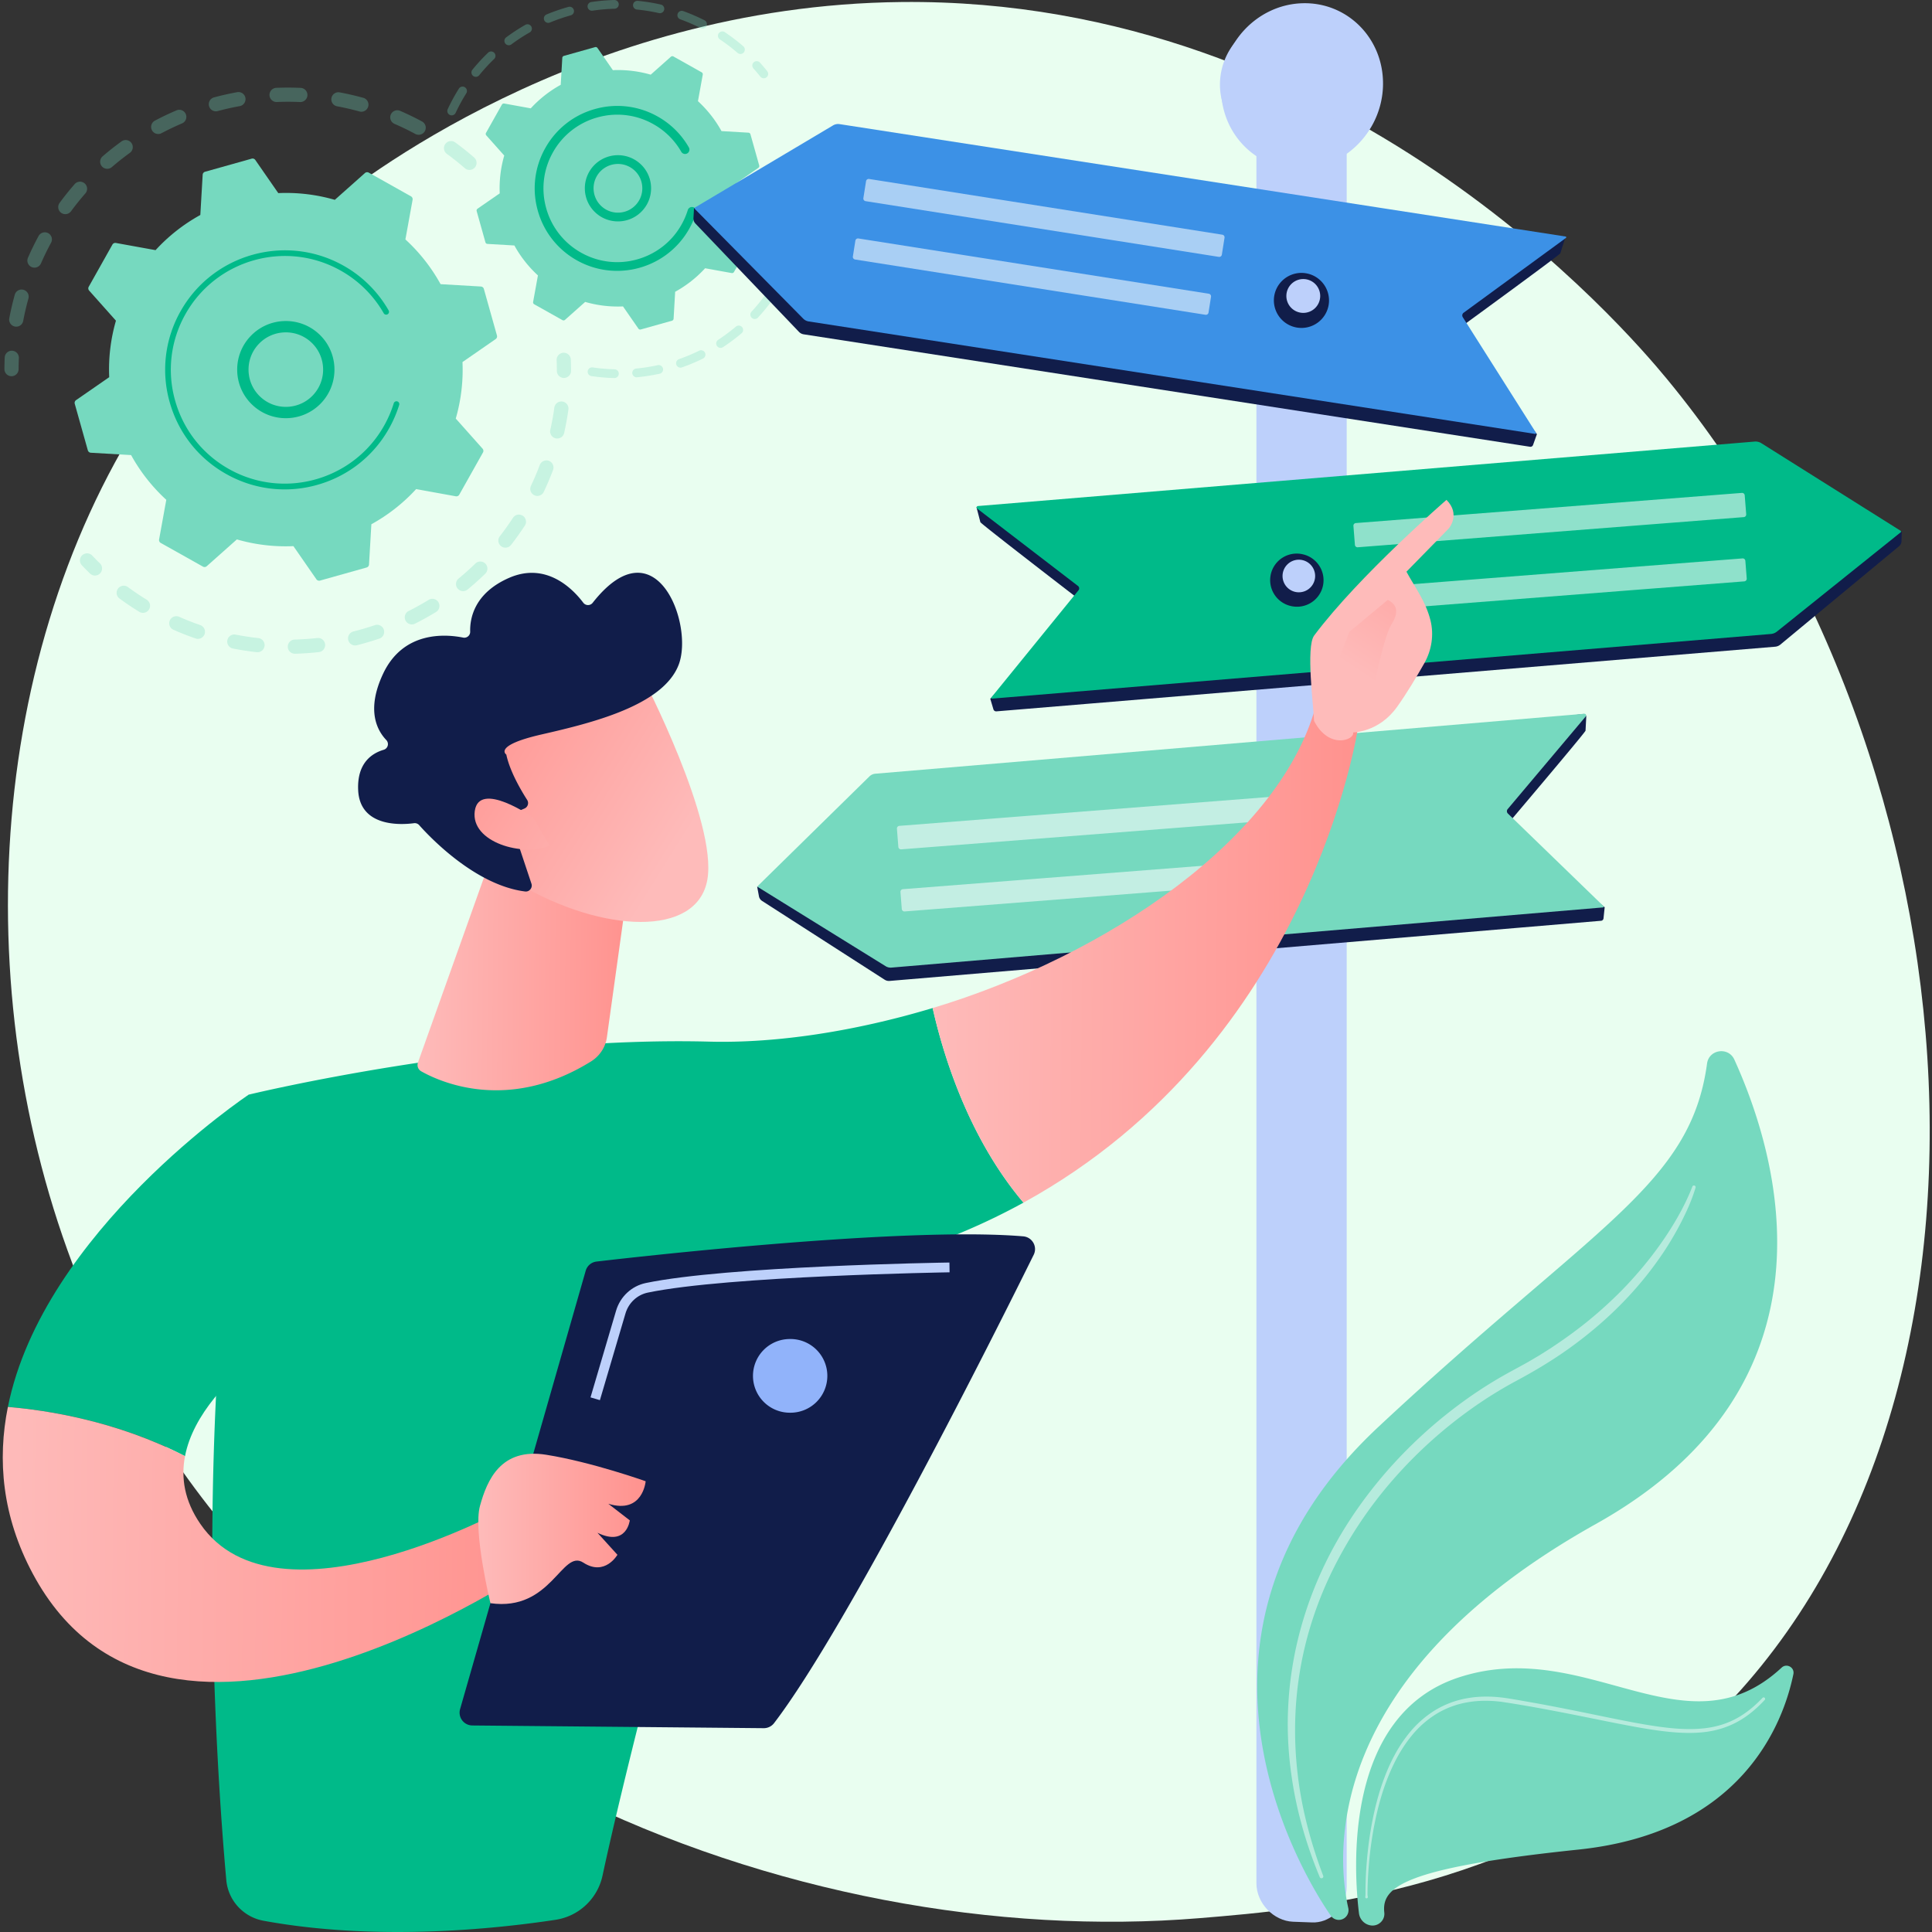 <svg xmlns="http://www.w3.org/2000/svg" width="350" height="350" fill="none" viewBox="0 0 350 350"><rect x="0" y="0" width="350" height="350" fill="#333333" stroke="none"/><g clip-path="url(#a)"><path fill="#E9FEF0" d="M16.034 236.161C51.302 318.243 144.4 353.5 217.345 347.489c19.917-1.642 59.989-4.943 91.279-34.407 60.089-56.579 50.834-174.848-6.688-244.478C294.528 59.64 243.253-.438 163.352.366c-58.501.587-99.56 33.492-104.554 37.59-6.306 5.179-20.219 17.484-32.755 37.006-29.459 45.871-32.049 109.905-10.01 161.199Z"></path><g fill="#76D9BF" opacity=".3"><path d="M86.019 30.345a1.285 1.285 0 0 1-1.813.125 48.898 48.898 0 0 0-3.252-2.597 1.284 1.284 0 1 1 1.518-2.072c1.177.86 2.329 1.78 3.422 2.734a1.283 1.283 0 0 1 .125 1.811Zm-10.783-6.079a49.341 49.341 0 0 0-3.743-1.817 1.285 1.285 0 1 1 1.025-2.356 52.368 52.368 0 0 1 3.938 1.912 1.283 1.283 0 1 1-1.22 2.26v.001Zm-10.114-4.071a48.674 48.674 0 0 0-4.052-.937 1.283 1.283 0 1 1 .471-2.524c1.43.266 2.868.6 4.27.987a1.284 1.284 0 1 1-.687 2.475l-.001-.001Zm-10.769-1.709a48.388 48.388 0 0 0-4.162-.008 1.285 1.285 0 1 1-.104-2.567 51.52 51.52 0 0 1 4.382.009 1.283 1.283 0 1 1-.116 2.565v.002Zm-10.884.732a49.265 49.265 0 0 0-4.061.913 1.285 1.285 0 0 1-.67-2.48 52.285 52.285 0 0 1 4.274-.96 1.285 1.285 0 0 1 .459 2.527h-.002Zm-10.449 3.12a49.418 49.418 0 0 0-3.757 1.788 1.284 1.284 0 1 1-1.202-2.27 51.754 51.754 0 0 1 3.955-1.882 1.285 1.285 0 0 1 1.006 2.363l-.002.001ZM2.707 59.156a1.284 1.284 0 0 1-1.026-1.498c.27-1.427.605-2.863.996-4.266a1.284 1.284 0 0 1 2.474.69 48.359 48.359 0 0 0-.945 4.05 1.284 1.284 0 0 1-1.501 1.024h.002Zm20.821-31.465a48.784 48.784 0 0 0-3.262 2.578 1.285 1.285 0 0 1-1.68-1.945 51.074 51.074 0 0 1 3.436-2.715 1.286 1.286 0 0 1 1.804 1.779c-.079.113-.18.216-.299.301l.001.002Zm-17.8 20.69a1.284 1.284 0 0 1-.663-1.69 52.183 52.183 0 0 1 1.924-3.934 1.284 1.284 0 1 1 2.26 1.223 49.143 49.143 0 0 0-1.828 3.739 1.286 1.286 0 0 1-1.692.662h-.001Zm9.745-13.351a49.05 49.05 0 0 0-2.605 3.243 1.286 1.286 0 0 1-1.796.275 1.283 1.283 0 0 1-.29-1.772l.016-.023a51.218 51.218 0 0 1 2.74-3.414 1.286 1.286 0 0 1 2.02 1.583 1.421 1.421 0 0 1-.085.108ZM3.137 67.608c.146-.207.232-.458.233-.73.002-.663.02-1.336.05-2a1.283 1.283 0 0 0-1.224-1.341 1.282 1.282 0 0 0-1.342 1.225c-.032.7-.05 1.407-.054 2.104a1.285 1.285 0 0 0 2.337.743Z"></path></g><g fill="#76D9BF" opacity=".3"><path d="M18.257 103.719a1.284 1.284 0 0 0-.156-1.658 48.152 48.152 0 0 1-1.406-1.425 1.285 1.285 0 0 0-1.866 1.767c.483.508.98 1.013 1.481 1.5a1.287 1.287 0 0 0 1.947-.184ZM92.58 98.718a1.286 1.286 0 0 1-1.805.224 1.283 1.283 0 0 1-.223-1.801 49.91 49.91 0 0 0 2.38-3.333 1.284 1.284 0 1 1 2.15 1.406 51.758 51.758 0 0 1-2.504 3.505h.001Zm4.216-9a1.283 1.283 0 0 1-.61-1.709 48.775 48.775 0 0 0 1.6-3.769 1.283 1.283 0 1 1 2.405.902 51.738 51.738 0 0 1-1.684 3.968 1.287 1.287 0 0 1-1.712.61Zm-8.885 14.214a51.528 51.528 0 0 1-3.213 2.873 1.285 1.285 0 0 1-1.632-1.985 48.35 48.35 0 0 0 3.05-2.728 1.285 1.285 0 1 1 1.794 1.841v-.001Zm12.753-24.524a1.282 1.282 0 0 1-.97-1.535c.298-1.327.545-2.681.731-4.026a1.284 1.284 0 1 1 2.544.35 51.628 51.628 0 0 1-.769 4.24 1.285 1.285 0 0 1-1.536.97ZM78.999 110.86a51.336 51.336 0 0 1-3.765 2.095 1.285 1.285 0 1 1-1.154-2.294 48.965 48.965 0 0 0 3.577-1.99 1.286 1.286 0 0 1 1.723 1.834c-.098.14-.225.262-.38.356v-.001Zm-10.217 4.806a52.82 52.82 0 0 1-4.132 1.225 1.285 1.285 0 0 1-1.56-.932 1.282 1.282 0 0 1 .932-1.558 50.287 50.287 0 0 0 3.926-1.163 1.285 1.285 0 0 1 .832 2.429l.002-.001Zm-11.022 2.468a51.615 51.615 0 0 1-4.301.297 1.284 1.284 0 1 1-.07-2.567 49.528 49.528 0 0 0 4.088-.281 1.284 1.284 0 1 1 .283 2.553v-.002Zm-11.298.007a50.98 50.98 0 0 1-4.263-.654 1.283 1.283 0 1 1 .497-2.518c1.332.262 2.695.471 4.048.62a1.285 1.285 0 1 1-.282 2.553v-.001Zm-11.03-2.478a51.654 51.654 0 0 1-4.01-1.574 1.282 1.282 0 0 1-.656-1.693 1.286 1.286 0 0 1 1.695-.655 48.69 48.69 0 0 0 3.81 1.497 1.283 1.283 0 1 1-.839 2.427v-.002Zm-10.205-4.83a51.55 51.55 0 0 1-3.573-2.407c-.571-.419-.71-1.224-.273-1.795a1.287 1.287 0 0 1 1.796-.274 49.548 49.548 0 0 0 3.397 2.288 1.283 1.283 0 0 1 .377 1.833 1.285 1.285 0 0 1-1.724.354v.001ZM103.216 67.92c.147-.209.232-.464.233-.738 0-.694-.015-1.403-.044-2.105a1.286 1.286 0 0 0-2.567.106c.028.666.042 1.338.042 2a1.284 1.284 0 0 0 2.337.737h-.001Z"></path></g><path fill="#76D9BF" d="M87.656 52.341a.602.602 0 0 0-.543-.437l-7.296-.424a31.83 31.83 0 0 0-6.375-8.104l1.304-7.182a.602.602 0 0 0-.297-.63l-7.644-4.29a.598.598 0 0 0-.693.076l-5.457 4.852a31.854 31.854 0 0 0-10.243-1.219L46.25 28.98a.602.602 0 0 0-.656-.237l-8.44 2.37a.601.601 0 0 0-.438.542l-.425 7.291a31.824 31.824 0 0 0-8.109 6.37l-7.187-1.302a.6.6 0 0 0-.63.296l-4.292 7.64a.597.597 0 0 0 .075.692l4.856 5.453a31.79 31.79 0 0 0-1.22 10.236l-6.007 4.159a.602.602 0 0 0-.236.656l2.37 8.434c.07.246.289.422.544.437l7.296.425a31.833 31.833 0 0 0 6.374 8.103l-1.303 7.182a.6.6 0 0 0 .297.63l7.644 4.289a.597.597 0 0 0 .693-.075l5.456-4.851a31.854 31.854 0 0 0 10.243 1.218l4.162 6.004a.6.6 0 0 0 .657.236l8.44-2.369a.603.603 0 0 0 .437-.543l.425-7.291a31.848 31.848 0 0 0 8.11-6.37l7.186 1.302a.602.602 0 0 0 .631-.296l4.292-7.64a.597.597 0 0 0-.076-.691l-4.854-5.454a31.79 31.79 0 0 0 1.219-10.235l6.007-4.16a.6.6 0 0 0 .237-.655l-2.371-8.435h-.001Z"></path><path fill="#00BA89" d="M58.177 73.019c-3.344 3.523-8.931 3.672-12.458.33a8.746 8.746 0 0 1-2.745-6.157 8.74 8.74 0 0 1 2.415-6.292c3.344-3.524 8.931-3.672 12.457-.33 3.209 3.04 3.62 7.936 1.15 11.447a8.89 8.89 0 0 1-.819 1.002Zm-13.149-5.88a6.709 6.709 0 0 0 2.106 4.72c2.702 2.562 6.988 2.449 9.55-.253 2.567-2.701 2.451-6.984-.253-9.546-2.703-2.562-6.988-2.449-9.551.253a6.699 6.699 0 0 0-1.852 4.825Z"></path><path fill="#00BA89" d="M69.306 79.478a22.026 22.026 0 0 0 2.874-5.698l.015-.045.042-.127.078-.249a.512.512 0 0 0-.34-.642.514.514 0 0 0-.642.34 20.67 20.67 0 0 1-1.736 4.034c-3.58 6.374-10.066 10.112-16.877 10.494a20.53 20.53 0 0 1-11.225-2.605 21.019 21.019 0 0 1-1.798-1.13c-3.874-2.721-6.671-6.66-7.969-11.276a20.478 20.478 0 0 1 1.873-15.675c5.576-9.92 18.18-13.455 28.102-7.888a20.568 20.568 0 0 1 7.809 7.733.513.513 0 0 0 .701.19.513.513 0 0 0 .192-.7 21.59 21.59 0 0 0-8.197-8.119c-10.42-5.845-23.655-2.126-29.503 8.282a21.497 21.497 0 0 0-1.966 16.455c1.363 4.847 4.298 8.98 8.366 11.838.605.425 1.234.82 1.887 1.187a21.541 21.541 0 0 0 16.468 1.966c4.852-1.361 8.989-4.297 11.848-8.362l-.002-.003Z"></path><g fill="#76D9BF" opacity=".3"><path d="M139.014 13.842a.791.791 0 0 0-.029-.95 34.45 34.45 0 0 0-1.312-1.548.795.795 0 0 0-1.121-.06.79.79 0 0 0-.059 1.12c.429.477.851.973 1.25 1.476a.794.794 0 0 0 1.27-.039l.001.001ZM134.739 9.505a.794.794 0 0 1-1.12.079 33.072 33.072 0 0 0-3.203-2.446.793.793 0 0 1-.217-1.1c.245-.335.738-.46 1.102-.217a34.2 34.2 0 0 1 3.356 2.564.792.792 0 0 1 .079 1.118l.003.002ZM126.94 5.1a32.934 32.934 0 0 0-3.699-1.599.792.792 0 0 1-.476-1.015.794.794 0 0 1 1.016-.476 34.72 34.72 0 0 1 3.877 1.676.794.794 0 0 1-.72 1.414h.002Zm-7.567-2.727a32.73 32.73 0 0 0-3.978-.642.793.793 0 1 1 .156-1.579c1.399.137 2.803.364 4.172.672a.793.793 0 1 1-.35 1.548v.001Zm-8.006-.788a32.728 32.728 0 0 0-4.014.35.793.793 0 1 1-.236-1.569A34.39 34.39 0 0 1 111.326 0a.794.794 0 0 1 .04 1.585l.001.001Zm-7.956 1.191c-1.291.36-2.572.802-3.809 1.314a.793.793 0 0 1-.608-1.464 34.765 34.765 0 0 1 3.991-1.379.794.794 0 0 1 .425 1.53h.001ZM95.985 5.86a32.648 32.648 0 0 0-3.369 2.201.794.794 0 0 1-.949-1.271 34.408 34.408 0 0 1 3.534-2.309.795.795 0 0 1 .786 1.38h-.002Zm-6.442 4.804a32.61 32.61 0 0 0-2.728 2.963.795.795 0 0 1-1.116.116.796.796 0 0 1-.116-1.116 34.55 34.55 0 0 1 2.861-3.106.794.794 0 0 1 1.099 1.144Zm-8.05 10.16a.793.793 0 0 1-.384-1.054 34.164 34.164 0 0 1 2.019-3.71c.221-.375.723-.483 1.094-.25.37.233.482.723.25 1.094a32.9 32.9 0 0 0-1.926 3.536.793.793 0 0 1-1.055.382l.002.002Z"></path></g><g fill="#76D9BF" opacity=".3"><path d="M139.942 54.325c-.81 1.12-1.696 2.2-2.631 3.212a.795.795 0 0 1-1.122.044.8.8 0 0 1-.044-1.12 32.632 32.632 0 0 0 2.51-3.064.792.792 0 0 1 1.292.92c-.003.003-.004.007-.006.01l.001-.002Zm1.148-3.198a.793.793 0 0 1-.31-1.078 33.122 33.122 0 0 0 1.709-3.577.794.794 0 0 1 1.472.597 34.562 34.562 0 0 1-1.792 3.747.794.794 0 0 1-1.078.309l-.001.002Zm-6.784 9.28a34.45 34.45 0 0 1-3.331 2.483.793.793 0 1 1-.87-1.327c1.1-.72 2.169-1.516 3.178-2.366a.794.794 0 1 1 1.022 1.212l.001-.001Zm10.005-16.716a.794.794 0 0 1-.56-.972 32.74 32.74 0 0 0 .794-3.88.795.795 0 0 1 1.572.222 34.188 34.188 0 0 1-.833 4.07.794.794 0 0 1-.971.56h-.002ZM127.368 64.95a34.265 34.265 0 0 1-3.83 1.608.793.793 0 1 1-.525-1.497 32.582 32.582 0 0 0 3.653-1.535.794.794 0 0 1 .702 1.424Zm-7.826 2.745a34.992 34.992 0 0 1-4.106.647.793.793 0 1 1-.152-1.578 33.447 33.447 0 0 0 3.916-.617.794.794 0 0 1 .341 1.549l.001-.001Zm-8.259.793a34.283 34.283 0 0 1-4.142-.356.793.793 0 1 1 .232-1.57c1.301.194 2.63.308 3.95.34a.792.792 0 1 1-.04 1.587ZM146.304 35.322a.781.781 0 0 0 .143-.44c.013-.679.004-1.361-.023-2.028a.795.795 0 0 0-1.587.065c.026.636.034 1.286.023 1.935a.793.793 0 0 0 1.443.468h.001Z"></path></g><path fill="#76D9BF" d="M135.951 24.328a.404.404 0 0 0-.364-.293l-4.882-.284a21.32 21.32 0 0 0-4.265-5.423l.872-4.806a.403.403 0 0 0-.199-.422l-5.115-2.87a.4.4 0 0 0-.463.051l-3.652 3.247a21.312 21.312 0 0 0-6.854-.815l-2.786-4.017a.401.401 0 0 0-.438-.159l-5.648 1.586a.402.402 0 0 0-.293.363l-.284 4.879c-2 1.101-3.84 2.531-5.427 4.262l-4.81-.872a.403.403 0 0 0-.422.199l-2.873 5.111a.4.4 0 0 0 .05.464l3.25 3.65a21.268 21.268 0 0 0-.816 6.848l-4.02 2.784a.402.402 0 0 0-.158.438l1.586 5.645a.403.403 0 0 0 .364.292l4.882.284a21.277 21.277 0 0 0 4.265 5.423L96.58 54.7a.403.403 0 0 0 .199.422l5.115 2.871a.4.4 0 0 0 .463-.05l3.652-3.248c2.258.652 4.572.916 6.854.816l2.786 4.017c.098.14.274.205.438.158l5.648-1.585a.402.402 0 0 0 .293-.363l.284-4.88c2-1.1 3.84-2.53 5.427-4.261l4.81.871a.403.403 0 0 0 .422-.198l2.873-5.112a.4.4 0 0 0-.051-.463l-3.249-3.65c.652-2.256.916-4.568.816-6.848l4.02-2.784a.4.4 0 0 0 .158-.439l-1.586-5.644v-.001Z"></path><path fill="#00BA89" d="M116.303 38.237a5.966 5.966 0 0 1-4.196 1.869 5.963 5.963 0 0 1-4.29-1.645c-2.401-2.274-2.501-6.073-.225-8.48a6.014 6.014 0 0 1 8.486-.225 5.953 5.953 0 0 1 1.87 4.193 5.954 5.954 0 0 1-1.644 4.286l-.001.002Zm-7.396-.925a4.386 4.386 0 0 0 3.157 1.21 4.389 4.389 0 0 0 3.086-1.374 4.383 4.383 0 0 0 1.209-3.155 4.38 4.38 0 0 0-1.375-3.084 4.424 4.424 0 0 0-6.654.666 4.42 4.42 0 0 0 .576 5.737h.001Z"></path><path fill="#00BA89" d="M124.048 42.733a14.988 14.988 0 0 0 2.026-4.076l.04-.131a.796.796 0 0 0-.524-.993.795.795 0 0 0-.992.524 13.375 13.375 0 0 1-1.124 2.612 13.217 13.217 0 0 1-4.631 4.831 13.444 13.444 0 0 1-3.32 1.462l-.088.025a13.282 13.282 0 0 1-10.155-1.212 13.256 13.256 0 0 1-6.323-8.032 13.253 13.253 0 0 1 1.213-10.146 13.29 13.29 0 0 1 8.038-6.32 13.283 13.283 0 0 1 10.155 1.213 13.317 13.317 0 0 1 5.056 5.006.795.795 0 0 0 1.082.295.794.794 0 0 0 .295-1.082 14.883 14.883 0 0 0-5.655-5.602 14.863 14.863 0 0 0-11.362-1.355 14.834 14.834 0 0 0-8.992 7.068 14.825 14.825 0 0 0-1.356 11.353 14.832 14.832 0 0 0 5.771 8.168c.416.292.851.566 1.301.819 6.742 3.78 15.191 1.762 19.544-4.427h.001Z"></path><path fill="#BDD0FB" d="M243.97 26.43v315.326c0 2.082-.843 3.963-2.279 5.124-1.09.883-2.465 1.444-3.98 1.387l-3.456-.127c-3.493-.132-6.643-3.327-6.643-6.976V26.966l16.358-.534v-.001Z"></path><path fill="#BDD0FB" d="M250.549 15.119c0 5.32-2.706 10.084-6.781 12.886-2.293 1.578-5.02 2.532-7.936 2.619a14.135 14.135 0 0 1-4.17-.491 13.8 13.8 0 0 1-2.835-1.123c-.225-.123-.451-.245-.672-.382-4.167-2.509-6.939-7.144-6.939-12.53 0-8.27 6.533-15.209 14.615-15.506 8.113-.3 14.716 6.2 14.716 14.528l.002-.001Z"></path><path fill="#BDD0FB" d="M243.811 14.573c0 4.137-2.104 7.84-5.271 10.019a11.464 11.464 0 0 1-6.17 2.036c-1.126.034-2.215-.1-3.242-.382a10.765 10.765 0 0 1-2.728-1.17c-3.241-1.95-5.394-5.554-5.394-9.743 0-6.429 5.078-11.824 11.363-12.056 6.308-.232 11.442 4.822 11.442 11.295v.001Z"></path><path fill="#111D4A" d="m125.727 37.7 1.255.648 23.798-14.58 116.545 17.216 16.302 1.864-.961 3.041c-.131.327-18.677 13.833-18.677 13.833l14.435 18.932-.694 1.947a.498.498 0 0 1-.54.336l-14.987-2.32-116.611-18.052a1.498 1.498 0 0 1-.858-.451l-18.753-19.619a1.309 1.309 0 0 1-.355-.978l.102-1.817h-.001Z"></path><path fill="#3C91E6" d="m152.095 22.486 131.531 20.361c.122.019.157.185.055.259l-18.534 13.55a.605.605 0 0 0-.151.805l13.255 20.923c.065.103-.019.24-.137.222L146.5 58.232a1.766 1.766 0 0 1-.993-.511l-19.616-19.854a.187.187 0 0 1 .038-.288l24.98-14.859c.36-.215.778-.296 1.186-.234Z"></path><path fill="#111D4A" d="m137.168 160.616 1.335.326 19.118-19.262 113.962-10.433 15.209-1.9a.511.511 0 0 1 .574.534l-.132 2.485c-.048.339-14.502 17.383-14.502 17.383l17.97 14.613-.209 2.002a.485.485 0 0 1-.433.442l-14.679 1.241-114.216 9.658a1.457 1.457 0 0 1-.914-.23l-22.204-14.271a1.276 1.276 0 0 1-.558-.846l-.321-1.744v.002Z"></path><path fill="#76D9BF" d="m158.568 140.166 128.447-10.861a.297.297 0 0 1 .253.487l-14.144 16.789a.597.597 0 0 0 .041.798l17.32 16.774a.138.138 0 0 1-.085.236L161.489 175.29a1.713 1.713 0 0 1-1.054-.257l-23.071-14.295a.18.18 0 0 1-.032-.283l20.17-19.795c.292-.287.666-.46 1.066-.494Z"></path><path fill="#fff" d="m234.524 144.019-71.595 5.593a.483.483 0 0 0-.443.517l.258 3.297a.482.482 0 0 0 .518.442l71.594-5.593a.48.48 0 0 0 .443-.517l-.258-3.297a.481.481 0 0 0-.517-.442ZM234.906 159.569l-71.022 5.548a.484.484 0 0 1-.518-.442l-.24-3.076a.483.483 0 0 1 .442-.517l71.023-5.548a.484.484 0 0 1 .518.443l.24 3.075a.483.483 0 0 1-.443.517Z" opacity=".56"></path><path fill="#111D4A" d="m344.518 96.281-1.384.55-23.992-15.52-124.859 9.574-17.386.992.709 2.719c.111.324 18.654 14.585 18.654 14.585l-16.861 17.409.573 1.922a.518.518 0 0 0 .545.357l16.064-1.334 124.998-10.377a1.71 1.71 0 0 0 .947-.383l21.491-17.81c.282-.234.448-.57.457-.924l.043-1.76h.001Z"></path><path fill="#00BA89" d="M317.855 79.996 177.156 91.675a.254.254 0 0 0-.134.454l18.263 14.022a.553.553 0 0 1 .092.788l-15.772 19.395c-.078.096-.002.24.121.228l141.081-11.71a2.032 2.032 0 0 0 1.095-.433l22.424-17.986a.173.173 0 0 0-.017-.281l-25.219-15.86a2.017 2.017 0 0 0-1.237-.297h.002Z"></path><path fill="#fff" d="m315.556 89.294-69.928 5.463a.482.482 0 0 0-.443.517l.269 3.428a.48.48 0 0 0 .517.442l69.928-5.463a.482.482 0 0 0 .443-.517l-.269-3.428a.48.48 0 0 0-.517-.442ZM315.67 101.16l-69.369 5.419a.483.483 0 0 0-.443.518l.251 3.201a.48.48 0 0 0 .517.442l69.369-5.419a.483.483 0 0 0 .443-.517l-.251-3.202a.481.481 0 0 0-.517-.442Z" opacity=".56"></path><path fill="#111D4A" d="M240.702 55.217a4.996 4.996 0 0 0-9.863-1.6 4.993 4.993 0 0 0 4.131 5.727 4.995 4.995 0 0 0 5.732-4.127Z"></path><path fill="#BDD0FB" d="M236.102 56.682a3.064 3.064 0 0 0 3.065-3.063 3.064 3.064 0 0 0-6.13 0 3.064 3.064 0 0 0 3.065 3.063Z"></path><path fill="#111D4A" d="M239.643 106.212a4.808 4.808 0 0 0-3.577-5.784 4.808 4.808 0 1 0-2.21 9.358 4.81 4.81 0 0 0 5.787-3.574Z"></path><path fill="#BDD0FB" d="M235.299 107.301a2.952 2.952 0 1 0-2.953-2.951 2.952 2.952 0 0 0 2.953 2.951Z"></path><path fill="url(#b)" d="M238.8 154.123a4.991 4.991 0 0 0 0-7.063 5 5 0 0 0-7.069 0 4.993 4.993 0 0 0 0 7.063 5 5 0 0 0 7.069 0Z"></path><path fill="url(#c)" d="M238.583 150.491a3.067 3.067 0 0 0-5.97-1.408 3.067 3.067 0 0 0 5.97 1.408Z"></path><path fill="#fff" d="m221.435 42.516-63.99-10.094a.482.482 0 0 0-.551.4l-.485 3.07a.482.482 0 0 0 .401.55l63.99 10.093a.482.482 0 0 0 .551-.4l.484-3.069a.48.48 0 0 0-.4-.55ZM218.987 53.212 155.509 43.2a.482.482 0 0 0-.551.4l-.452 2.862a.482.482 0 0 0 .401.55l63.478 10.013a.482.482 0 0 0 .551-.4l.452-2.861a.482.482 0 0 0-.401-.55Z" opacity=".56"></path><path fill="#00BA89" d="M128.493 188.702c-39.612-1.031-83.43 9.601-83.43 9.601-10.432 57.526-5.843 122.594-4.066 142.302.333 3.691 3.095 6.687 6.742 7.357 20.468 3.76 42.055 1.479 52.915-.173a10.274 10.274 0 0 0 8.5-8.004c7.176-33.378 27.676-107.016 27.676-107.016 19.381-2.216 35.38-7.645 48.581-14.899-9.905-11.698-14.486-26.507-16.454-35.254-14.049 4.217-28.245 6.405-40.462 6.086h-.002Z"></path><path fill="url(#d)" d="M246.074 131.503c-3.846-4.735-7.459-4.53-7.459-4.53-6.066 24.554-38.159 46.187-69.657 55.642 1.967 8.747 6.548 23.555 16.453 35.254 52.401-28.789 60.663-86.366 60.663-86.366Z"></path><path fill="url(#e)" d="M245.118 132.689c.394 1.298-4.34 3.222-7.067-2.095-.072-2.537-1.512-13.416.024-15.467 8.181-10.925 23.97-24.569 23.97-24.569 2.621 2.634.418 5.177.418 5.177l-7.671 7.835c1.561 2.884 3.476 5.324 4.351 8.803.662 2.635.215 5.44-1.137 7.818-1.356 2.388-3.205 5.491-4.948 7.915-3.298 4.59-7.94 4.582-7.94 4.582v.001Z"></path><path fill="url(#f)" d="m251.421 108.669-6.978 5.797-2.229 5.818 6.106 6.9s2.186-11.563 3.751-14.056c1.566-2.492.778-3.712-.652-4.458l.002-.001Z"></path><path fill="#00BA89" d="m59.893 236.783-14.83-38.481S7.818 223.076 1.43 254.875c6.987.581 19.693 2.52 32.087 8.922 2.88-15.016 26.377-27.014 26.377-27.014Z"></path><path fill="url(#g)" d="M91.887 273.164s-41.771 23.068-55.6 2.898c-2.87-4.188-3.527-8.329-2.771-12.265-12.394-6.403-25.1-8.341-32.087-8.922-1.926 9.586-1.054 19.81 4.494 30.186 24.127 45.124 91.365-1.61 91.365-1.61l-5.4-10.29v.003Z"></path><path fill="url(#h)" d="m88.672 156.178-12.955 36.309a1.313 1.313 0 0 0 .584 1.587c3.418 1.931 15.745 7.537 30.754-1.774 1.564-.97 2.637-2.565 2.89-4.387l4.384-31.49-25.659-.245h.002Z"></path><path fill="url(#i)" d="M116.422 122.704s13.594 26.171 11.719 36.673c-1.874 10.501-19.023 9.583-33.922.897l-10.2-28.216 32.403-9.354Z"></path><path fill="#111D4A" d="M95.012 146.473c.611-.263.844-1.006.484-1.566-1.093-1.704-3.139-5.177-3.773-8.208 0 0-2.473-1.617 6.368-3.642 8.842-2.026 22.029-5.176 24.866-12.654 2.766-7.291-4.142-25.757-15.584-11.205a1.074 1.074 0 0 1-1.702-.005c-1.829-2.427-6.652-7.476-13.444-4.508-6.356 2.778-7.113 7.404-7.049 9.741.019.687-.6 1.216-1.276 1.08-3.194-.64-10.866-1.237-14.525 6.601-3.014 6.454-1.13 10.143.6 11.954a1.07 1.07 0 0 1-.476 1.772c-2.11.623-4.84 2.379-4.616 7.305.31 6.81 7.931 6.282 10.102 5.993.356-.047.713.078.95.347 1.84 2.074 10.131 10.883 19.187 12.021.785.099 1.4-.67 1.15-1.42l-3.814-11.432a1.079 1.079 0 0 1 .596-1.332l1.954-.843.002.001Z"></path><path fill="url(#j)" d="M96.573 148.105s-9.791-6.851-10.565-1.167c-.775 5.683 8.797 8.328 13.57 6.251l-3.003-5.084h-.002Z"></path><path fill="#111D4A" d="m83.35 309.62 22.755-79.409a2.314 2.314 0 0 1 1.959-1.667c4.124-.481 16.07-1.83 29.862-2.996 16.614-1.404 35.909-2.542 47.437-1.574 1.64.137 2.63 1.871 1.901 3.344-6.556 13.256-33.525 67.174-47.03 84.837a2.333 2.333 0 0 1-1.877.921l-52.794-.491a2.324 2.324 0 0 1-2.214-2.963l.001-.002Z"></path><path fill="url(#k)" d="M88.847 290.434s-3.17-13.024-1.89-17.646c1.278-4.621 3.756-10.562 12.012-9.242 8.258 1.32 17.998 4.796 17.998 4.796s-.492 6.019-6.768 4.078l3.892 3.009s-.557 4.819-5.857 2.245l3.619 3.991s-2.276 3.958-6.177 1.419c-3.9-2.539-5.77 8.919-16.83 7.35h.001Z"></path><path fill="#91B3FA" d="M136.409 249.252a6.676 6.676 0 0 0 6.68 6.674 6.676 6.676 0 1 0 0-13.35 6.679 6.679 0 0 0-6.68 6.676Z"></path><path fill="#BDD0FB" d="m108.679 253.652 4.632-15.705c.568-1.928 2.121-3.377 4.049-3.78 14.521-3.027 54.265-3.669 54.664-3.676l-.026-1.773c-1.639.025-40.315.652-55 3.713-2.569.535-4.635 2.457-5.39 5.014l-4.632 15.705 1.703.502Z"></path><path fill="#76D9BF" d="M242.244 347.782a1.756 1.756 0 0 1-1.153-.732c-3.947-5.686-32.547-50.116 8.64-88.576 39.099-36.511 56.522-43.708 59.516-65.798.349-2.581 3.87-3.089 4.947-.719 8.052 17.714 20.164 58.835-25.082 84.125-49.911 27.897-46.932 60.322-44.858 69.577a1.76 1.76 0 0 1-2.01 2.123Z"></path><path fill="#76D9BF" d="M248.291 348.802a2.535 2.535 0 0 1-2.101-2.19c-.926-7.596-2.894-35.935 18.17-42.76 23.188-7.514 41.012 14.413 58.398-1.748.915-.85 2.381-.036 2.13 1.186-1.78 8.676-9.106 28.666-38.958 31.781-31.952 3.334-35.649 6.868-35.151 11.412.153 1.4-1.097 2.552-2.488 2.317v.002Z"></path><path fill="#fff" d="M307.165 215.162c-.475 1.585-1.084 3.09-1.78 4.569a54.697 54.697 0 0 1-2.279 4.327 52.103 52.103 0 0 1-2.65 4.116 61.945 61.945 0 0 1-2.978 3.89c-4.17 5.038-9.116 9.419-14.509 13.115-2.693 1.844-5.539 3.511-8.39 5.036a76.07 76.07 0 0 0-8.117 5.063 81.763 81.763 0 0 0-14.161 12.844 75.915 75.915 0 0 0-10.65 15.858c-2.862 5.702-4.929 11.811-6.042 18.099-1.117 6.289-1.279 12.744-.55 19.107.716 6.37 2.38 12.624 4.654 18.64a.334.334 0 0 1-.62.247c-2.492-5.984-4.302-12.285-5.174-18.742a65.667 65.667 0 0 1-.626-9.751c.051-3.261.319-6.526.858-9.748 1.052-6.45 3.085-12.737 5.94-18.619 2.856-5.886 6.552-11.347 10.813-16.296a83.782 83.782 0 0 1 14.435-13.205 77.9 77.9 0 0 1 8.302-5.225l2.118-1.156c.707-.374 1.393-.78 2.081-1.187l1.032-.607 1.012-.639 1.012-.64.993-.667c2.645-1.785 5.202-3.704 7.608-5.801 2.408-2.092 4.702-4.323 6.803-6.73a65.666 65.666 0 0 0 5.819-7.61c1.74-2.674 3.309-5.508 4.459-8.468l.007-.02a.304.304 0 0 1 .576.198l.004.002ZM247.332 343.627c.052-.265.044-.521.041-.781l.004-.778a67.28 67.28 0 0 1 .22-4.657c.167-2.065.418-4.124.769-6.169.713-4.081 1.791-8.133 3.579-11.907.891-1.885 1.98-3.687 3.301-5.318a18.621 18.621 0 0 1 4.699-4.172 16.774 16.774 0 0 1 5.9-2.202 18.84 18.84 0 0 1 3.144-.285 23.26 23.26 0 0 1 3.145.173c1.047.128 2.058.312 3.081.484l3.058.54c2.037.371 4.069.762 6.098 1.167 4.06.804 8.101 1.686 12.158 2.432 2.029.368 4.063.698 6.105.903 2.041.2 4.096.273 6.116.039 2.019-.218 3.996-.79 5.78-1.756 1.79-.957 3.372-2.281 4.777-3.764a.272.272 0 0 1 .397.371c-1.417 1.529-3.028 2.914-4.88 3.932-1.844 1.027-3.906 1.648-5.992 1.898-2.091.249-4.194.177-6.266-.02-2.073-.202-4.124-.53-6.164-.894-4.08-.739-8.121-1.61-12.176-2.401-4.049-.792-8.127-1.554-12.187-2.158a22.11 22.11 0 0 0-3.04-.19 18.027 18.027 0 0 0-3.027.253c-2 .321-3.93 1.031-5.666 2.067a17.88 17.88 0 0 0-4.557 3.991c-1.294 1.573-2.37 3.325-3.261 5.168-1.792 3.689-2.904 7.688-3.649 11.731a68.808 68.808 0 0 0-.825 6.12 72.185 72.185 0 0 0-.211 3.083 61.237 61.237 0 0 0-.053 1.544l-.011.772c-.003.257-.009.517.055.768a.236.236 0 1 1-.459.117.249.249 0 0 1-.003-.105v.004Z" opacity=".47"></path></g><defs><linearGradient id="b" x1="238.436" x2="223.914" y1="135.988" y2="202.967" gradientUnits="userSpaceOnUse"><stop stop-color="#E1473D"></stop><stop offset="1" stop-color="#E9605A"></stop></linearGradient><linearGradient id="c" x1="235.341" x2="235.665" y1="138.365" y2="153.103" gradientUnits="userSpaceOnUse"><stop stop-color="#E1473D"></stop><stop offset="1" stop-color="#E9605A"></stop></linearGradient><linearGradient id="d" x1="169.002" x2="245.623" y1="171.889" y2="172.612" gradientUnits="userSpaceOnUse"><stop stop-color="#FEBBBA"></stop><stop offset="1" stop-color="#FF928E"></stop></linearGradient><linearGradient id="e" x1="228.722" x2="176.266" y1="160.437" y2="276.877" gradientUnits="userSpaceOnUse"><stop stop-color="#FEBBBA"></stop><stop offset="1" stop-color="#FF928E"></stop></linearGradient><linearGradient id="f" x1="245.737" x2="267.479" y1="121.573" y2="88.8" gradientUnits="userSpaceOnUse"><stop stop-color="#FEBBBA"></stop><stop offset="1" stop-color="#FF928E"></stop></linearGradient><linearGradient id="g" x1=".309" x2="97.271" y1="279.486" y2="280.401" gradientUnits="userSpaceOnUse"><stop stop-color="#FEBBBA"></stop><stop offset="1" stop-color="#FF928E"></stop></linearGradient><linearGradient id="h" x1="75.743" x2="114.08" y1="176.604" y2="176.965" gradientUnits="userSpaceOnUse"><stop stop-color="#FEBBBA"></stop><stop offset="1" stop-color="#FF928E"></stop></linearGradient><linearGradient id="i" x1="123.499" x2="81.607" y1="152.788" y2="126.671" gradientUnits="userSpaceOnUse"><stop stop-color="#FEBBBA"></stop><stop offset="1" stop-color="#FF928E"></stop></linearGradient><linearGradient id="j" x1="112.337" x2="74.645" y1="162.265" y2="138.766" gradientUnits="userSpaceOnUse"><stop stop-color="#FEBBBA"></stop><stop offset="1" stop-color="#FF928E"></stop></linearGradient><linearGradient id="k" x1="86.652" x2="116.968" y1="276.971" y2="276.971" gradientUnits="userSpaceOnUse"><stop stop-color="#FEBBBA"></stop><stop offset="1" stop-color="#FF928E"></stop></linearGradient><clipPath id="a"><path fill="#fff" d="M.5 0h349.086v350H.5z"></path></clipPath></defs></svg>
